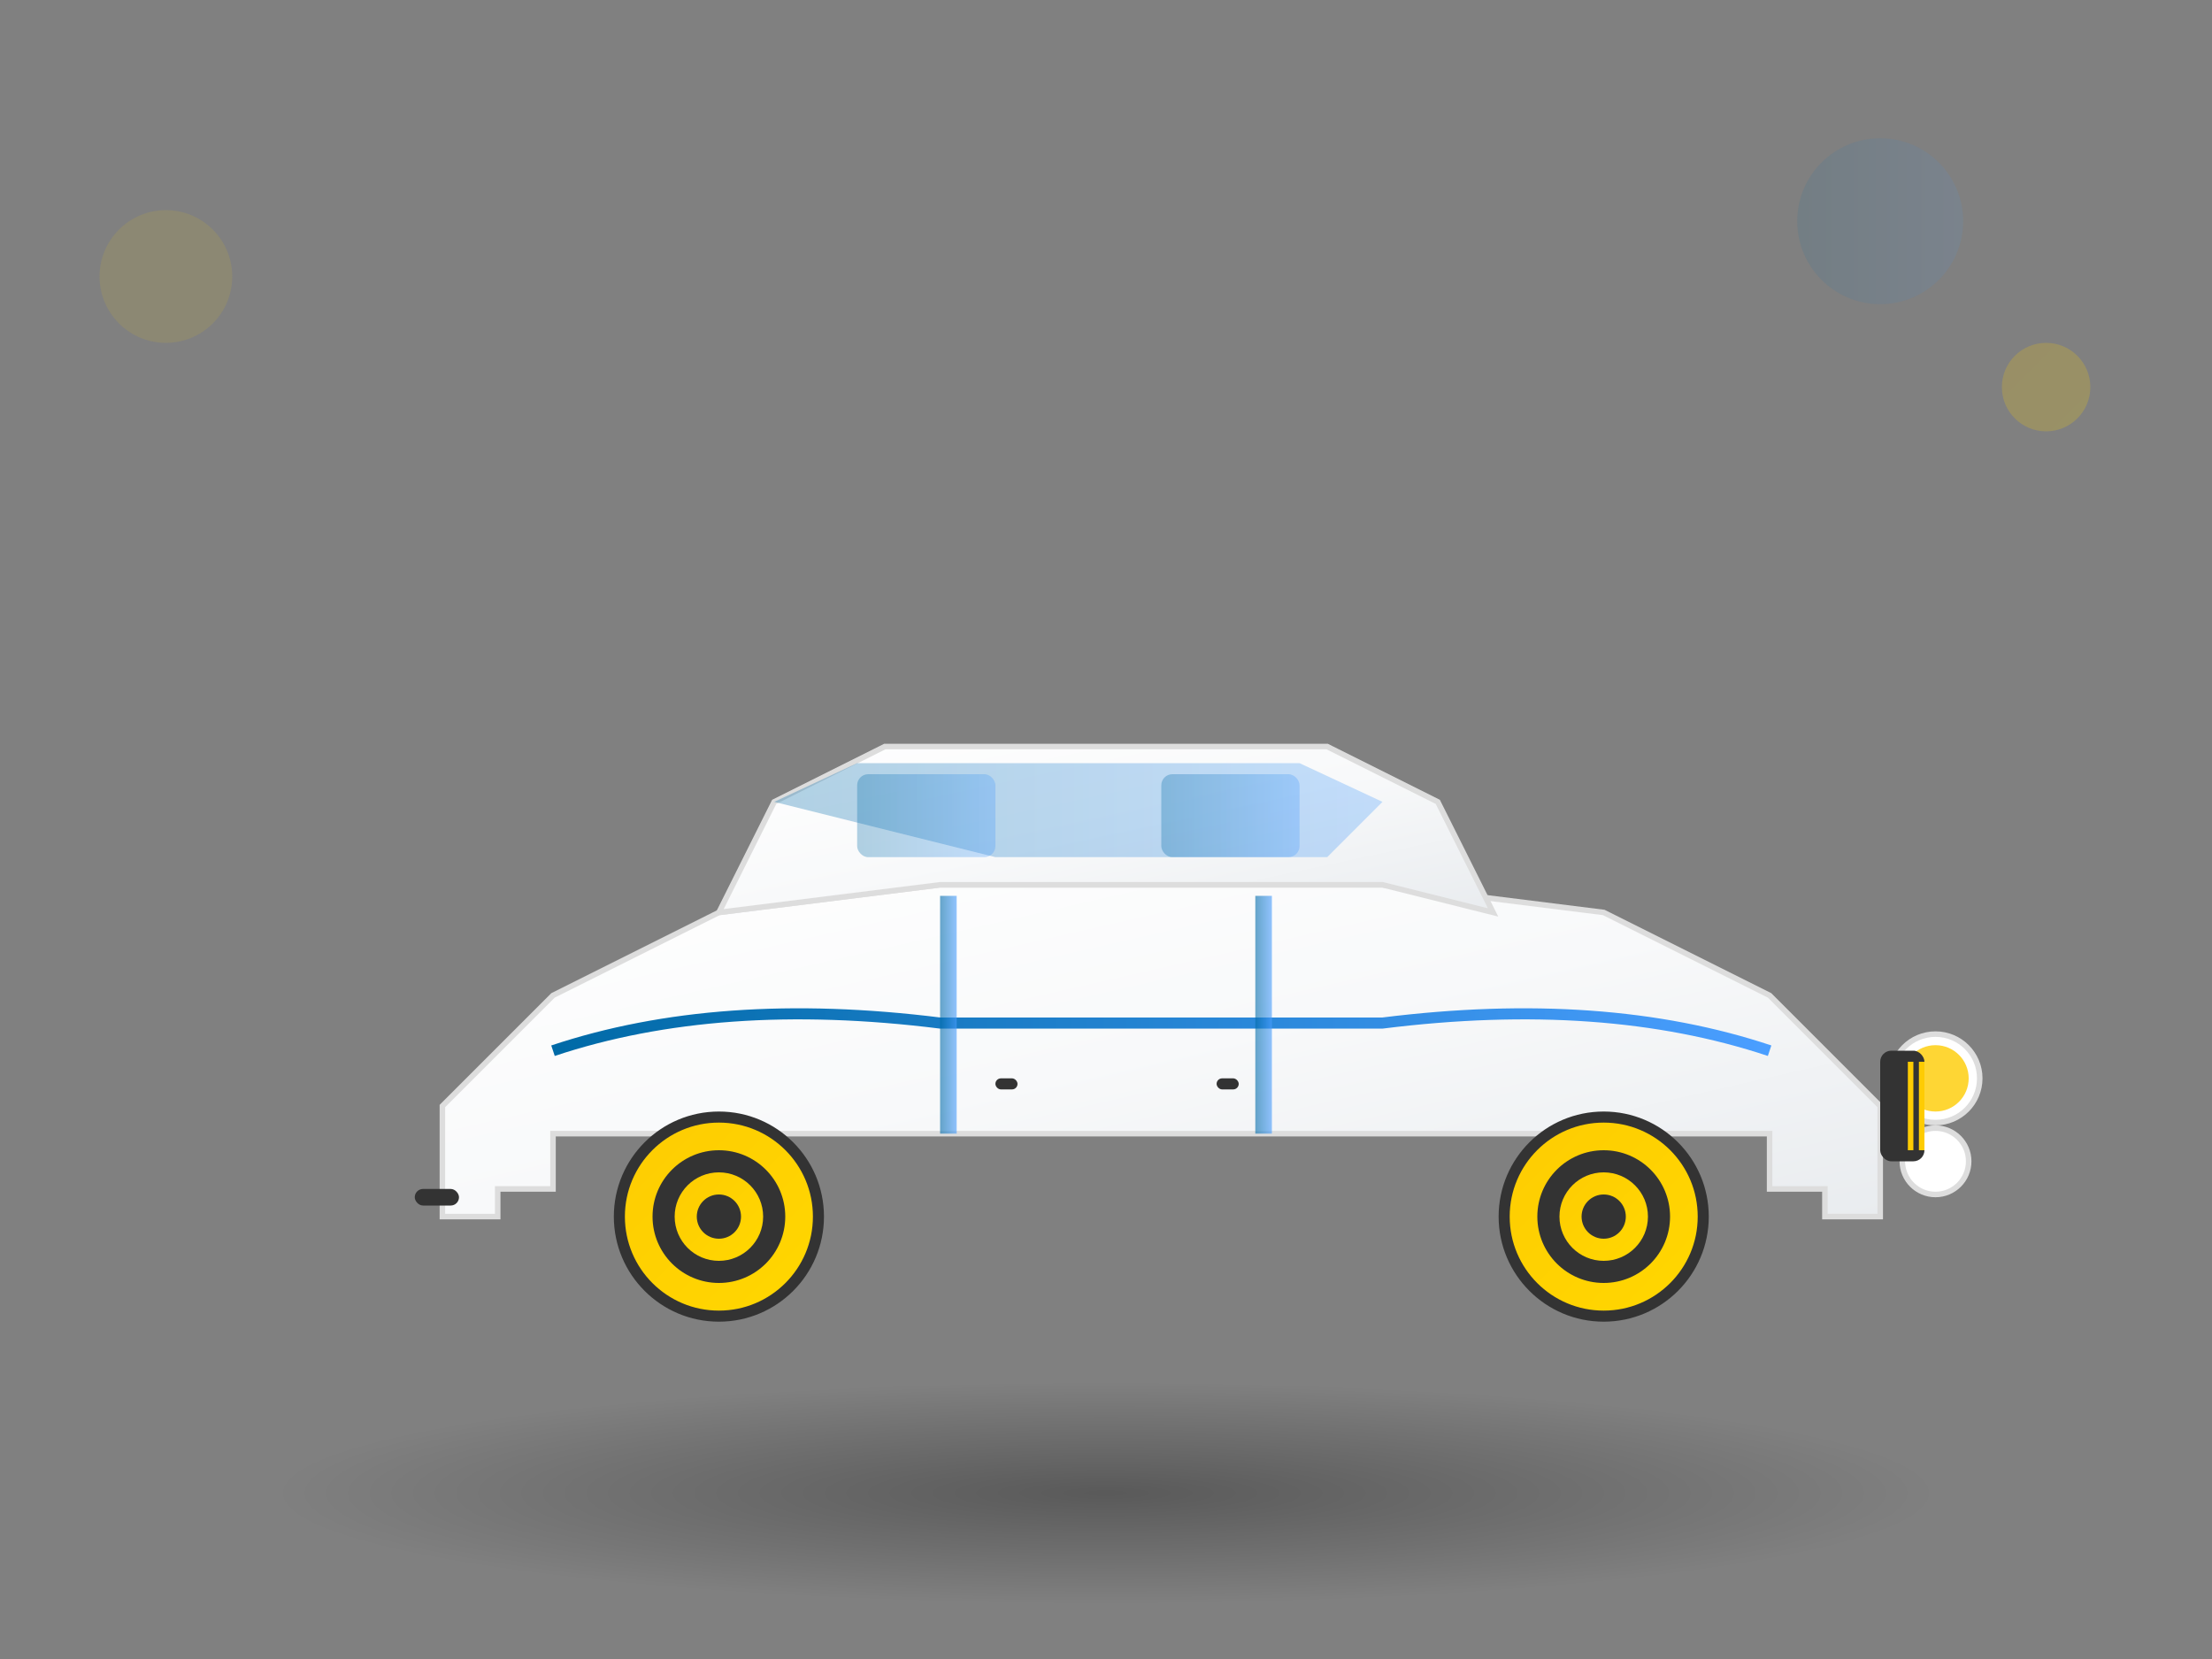 <svg xmlns="http://www.w3.org/2000/svg" viewBox="0 0 400 300" width="400" height="300">
  <rect x="0" y="0" width="400" height="300" fill="#808080" stroke="none"/>
  <defs>
    <linearGradient id="carBodyGradient" x1="0%" y1="0%" x2="100%" y2="100%">
      <stop offset="0%" style="stop-color:#ffffff"/>
      <stop offset="50%" style="stop-color:#f8f9fa"/>
      <stop offset="100%" style="stop-color:#e9ecef"/>
    </linearGradient>
    <linearGradient id="wheelGradient" x1="0%" y1="0%" x2="100%" y2="100%">
      <stop offset="0%" style="stop-color:#fecc02"/>
      <stop offset="100%" style="stop-color:#ffd700"/>
    </linearGradient>
    <radialGradient id="shadowGradient" cx="50%" cy="50%" r="50%">
      <stop offset="0%" style="stop-color:#000000" stop-opacity="0.3"/>
      <stop offset="100%" style="stop-color:#000000" stop-opacity="0"/>
    </radialGradient>
    <linearGradient id="accentGradient" x1="0%" y1="0%" x2="100%" y2="0%">
      <stop offset="0%" style="stop-color:#006aa7"/>
      <stop offset="100%" style="stop-color:#4a9eff"/>
    </linearGradient>
  </defs>
  
  <!-- Shadow -->
  <ellipse cx="200" cy="270" rx="150" ry="20" fill="url(#shadowGradient)"/>
  
  <!-- Classic sports car silhouette (Porsche 911 inspired) -->
  <g transform="translate(50, 120)">
    <!-- Main body -->
    <path d="M30 80 L50 60 L80 45 L120 40 L200 40 L240 45 L270 60 L290 80 L290 100 L280 100 L280 95 L270 95 L270 85 L50 85 L50 95 L40 95 L40 100 L30 100 Z" 
          fill="url(#carBodyGradient)" stroke="#ddd" stroke-width="1"/>
    
    <!-- Roof/cabin -->
    <path d="M80 45 L90 25 L110 15 L190 15 L210 25 L220 45 L200 40 L120 40 Z" 
          fill="url(#carBodyGradient)" stroke="#ddd" stroke-width="1"/>
    
    <!-- Windshield -->
    <path d="M90 25 L105 18 L185 18 L200 25 L190 35 L130 35 Z" 
          fill="url(#accentGradient)" opacity="0.3"/>
    
    <!-- Side windows -->
    <rect x="105" y="20" width="25" height="15" fill="url(#accentGradient)" opacity="0.3" rx="2"/>
    <rect x="160" y="20" width="25" height="15" fill="url(#accentGradient)" opacity="0.3" rx="2"/>
    
    <!-- Front wheel -->
    <circle cx="80" cy="100" r="18" fill="url(#wheelGradient)" stroke="#333" stroke-width="2"/>
    <circle cx="80" cy="100" r="12" fill="#333"/>
    <circle cx="80" cy="100" r="8" fill="url(#wheelGradient)"/>
    <circle cx="80" cy="100" r="4" fill="#333"/>
    
    <!-- Rear wheel -->
    <circle cx="240" cy="100" r="18" fill="url(#wheelGradient)" stroke="#333" stroke-width="2"/>
    <circle cx="240" cy="100" r="12" fill="#333"/>
    <circle cx="240" cy="100" r="8" fill="url(#wheelGradient)"/>
    <circle cx="240" cy="100" r="4" fill="#333"/>
    
    <!-- Headlights -->
    <circle cx="300" cy="75" r="8" fill="#fff" stroke="#ddd" stroke-width="1"/>
    <circle cx="300" cy="75" r="6" fill="#fecc02" opacity="0.8"/>
    <circle cx="300" cy="90" r="6" fill="#fff" stroke="#ddd" stroke-width="1"/>
    
    <!-- Front grille -->
    <rect x="290" y="70" width="8" height="20" fill="#333" rx="2"/>
    <rect x="295" y="72" width="1" height="16" fill="#fecc02"/>
    <rect x="297" y="72" width="1" height="16" fill="#fecc02"/>
    
    <!-- Side details -->
    <path d="M50 70 Q 80 60 120 65 L 200 65 Q 240 60 270 70" 
          stroke="url(#accentGradient)" stroke-width="2" fill="none"/>
    
    <!-- Door handles -->
    <rect x="130" y="75" width="4" height="2" fill="#333" rx="1"/>
    <rect x="170" y="75" width="4" height="2" fill="#333" rx="1"/>
    
    <!-- Exhaust -->
    <rect x="25" y="95" width="8" height="3" fill="#333" rx="1.5"/>
    
    <!-- Racing stripes -->
    <rect x="120" y="42" width="3" height="43" fill="url(#accentGradient)" opacity="0.6"/>
    <rect x="177" y="42" width="3" height="43" fill="url(#accentGradient)" opacity="0.6"/>
  </g>
  
  <!-- Background elements -->
  <circle cx="340" cy="40" r="15" fill="url(#accentGradient)" opacity="0.1"/>
  <circle cx="370" cy="70" r="8" fill="url(#wheelGradient)" opacity="0.2"/>
  <circle cx="30" cy="50" r="12" fill="url(#wheelGradient)" opacity="0.1"/>
  
  <!-- Motion lines -->
  <g opacity="0.3">
    <line x1="10" y1="200" x2="40" y2="200" stroke="url(#accentGradient)" stroke-width="2"/>
    <line x1="15" y1="210" x2="35" y2="210" stroke="url(#accentGradient)" stroke-width="1"/>
    <line x1="20" y1="220" x2="45" y2="220" stroke="url(#accentGradient)" stroke-width="1.5"/>
  </g>
</svg>
